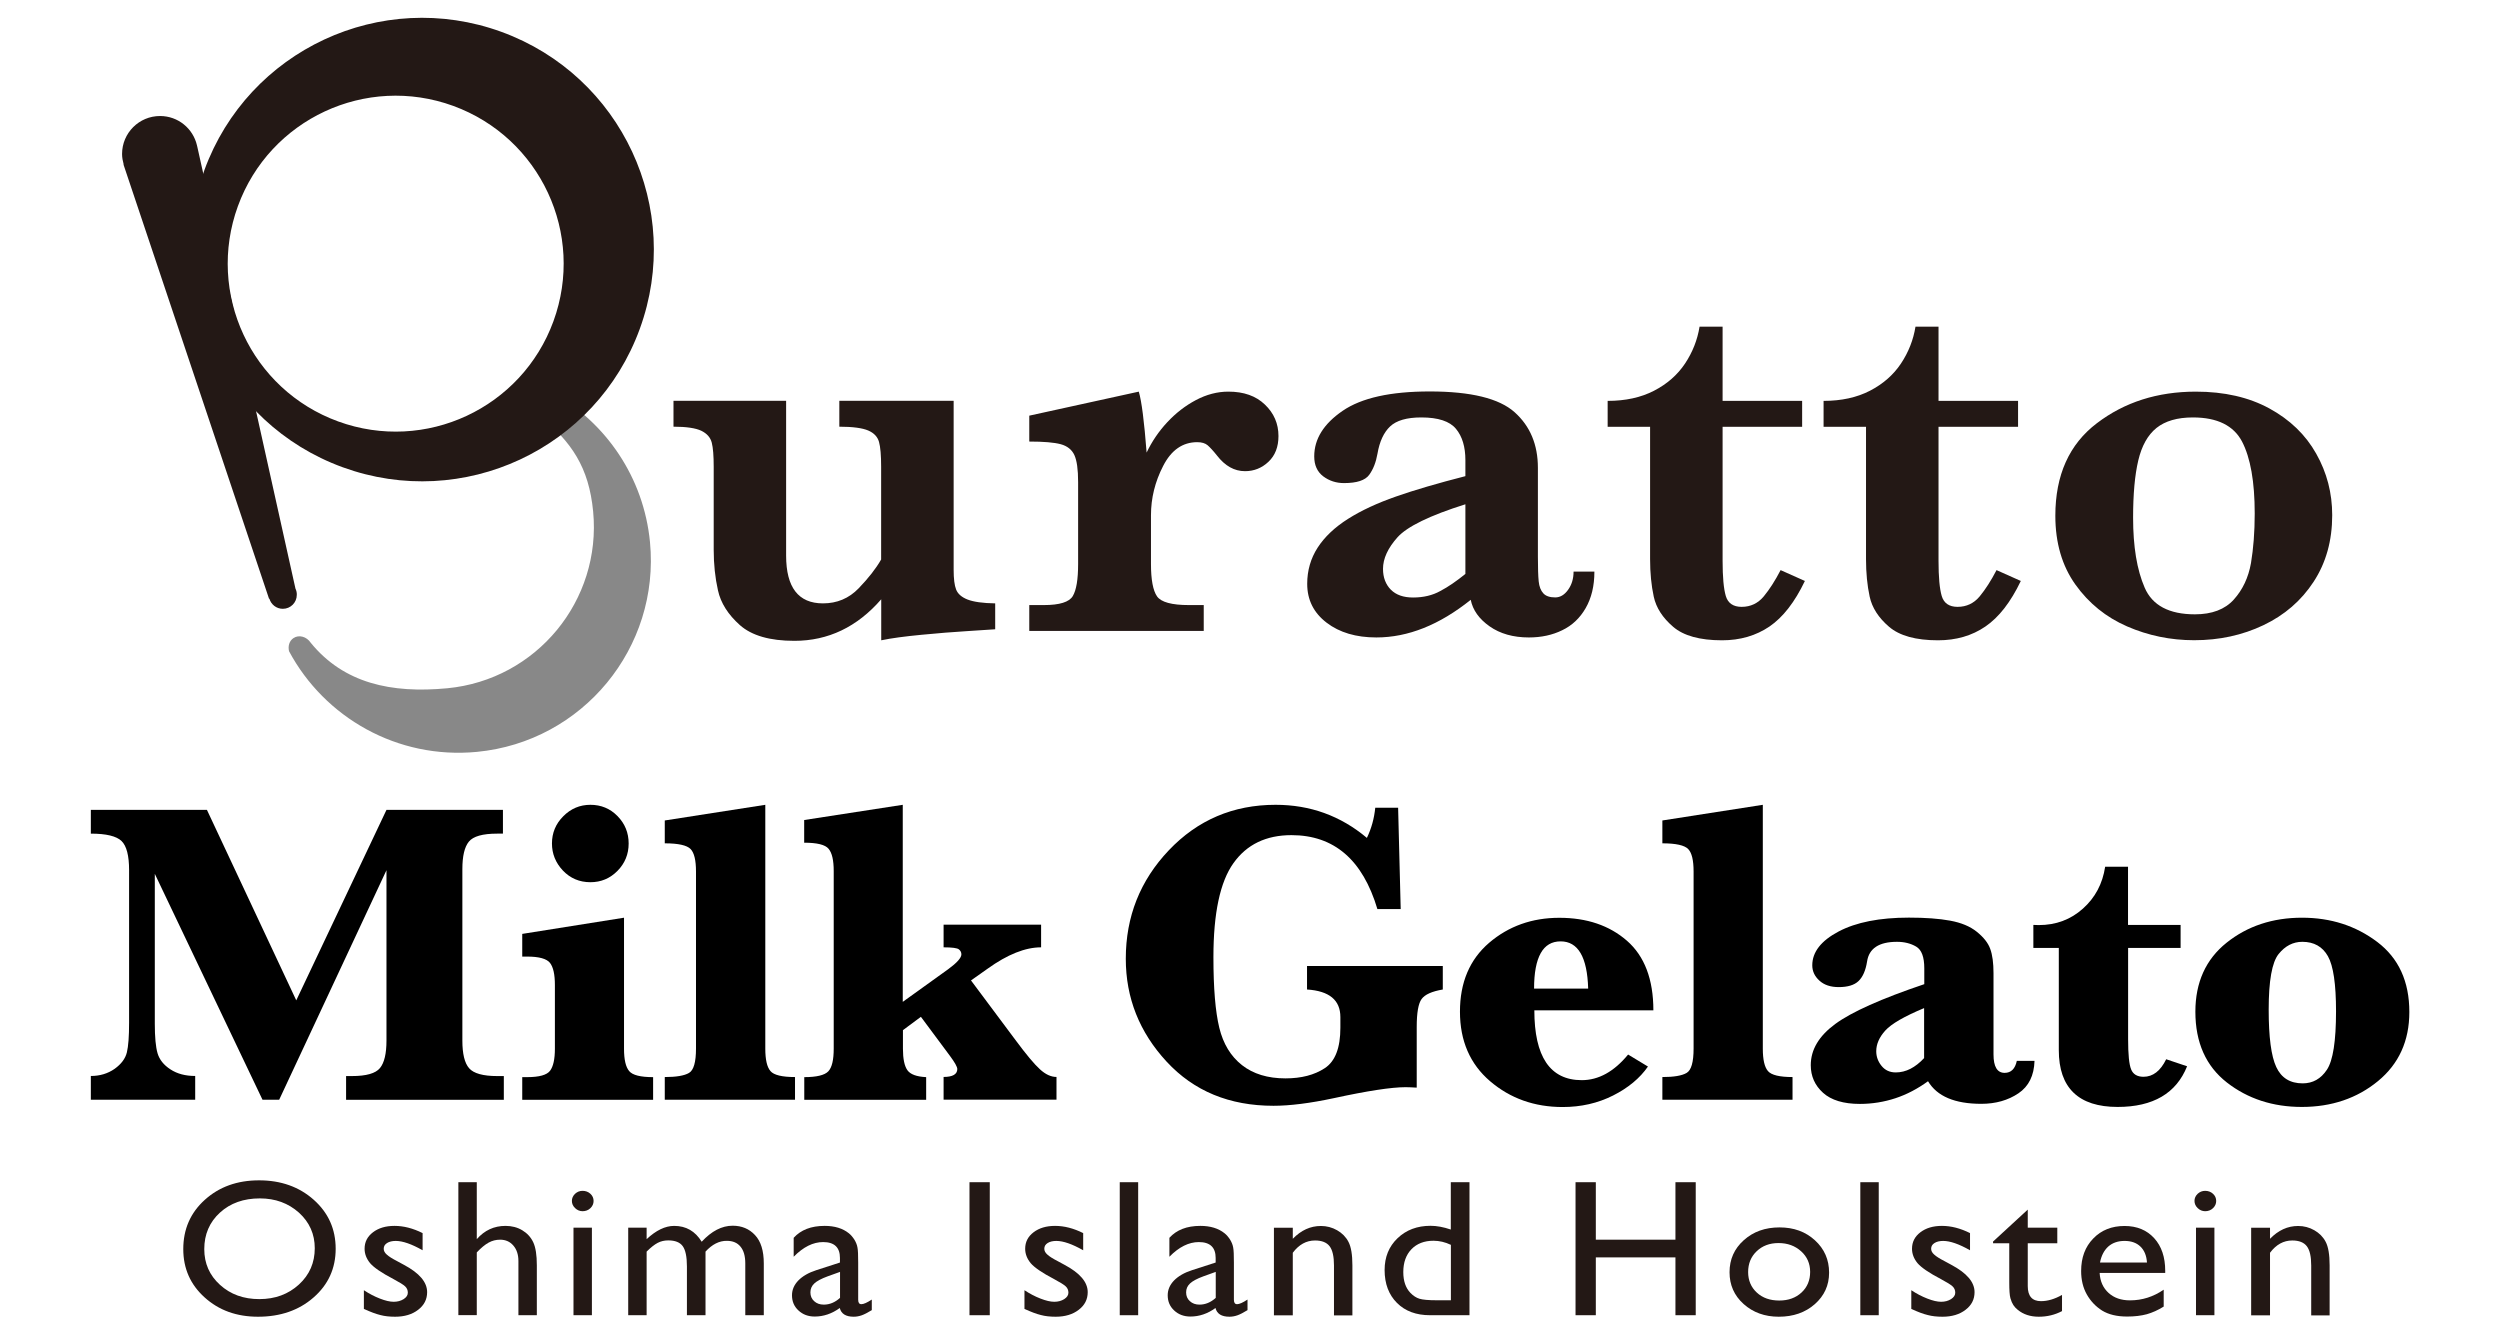 <?xml version="1.0" encoding="utf-8"?>
<!-- Generator: Adobe Illustrator 24.0.0, SVG Export Plug-In . SVG Version: 6.00 Build 0)  -->
<svg version="1.1" id="レイヤー_1" xmlns="http://www.w3.org/2000/svg" xmlns:xlink="http://www.w3.org/1999/xlink" x="0px"
	 y="0px" viewBox="0 0 281 150" style="enable-background:new 0 0 281 150;" xml:space="preserve">
<style type="text/css">
	.st0{fill:#231815;}
	.st1{fill:#888888;}
</style>
<g>
	<g>
		<path class="st0" d="M29.12,132.67c2.46,0,4.51,0.73,6.15,2.19c1.64,1.46,2.46,3.3,2.46,5.5s-0.83,4.03-2.48,5.47
			C33.6,147.28,31.51,148,29,148c-2.4,0-4.4-0.72-6-2.17c-1.6-1.44-2.4-3.25-2.4-5.43c0-2.23,0.8-4.08,2.42-5.54
			S26.66,132.67,29.12,132.67z M29.21,134.7c-1.82,0-3.32,0.53-4.49,1.6c-1.17,1.07-1.76,2.44-1.76,4.1c0,1.61,0.59,2.95,1.77,4.02
			s2.65,1.6,4.42,1.6c1.78,0,3.26-0.55,4.45-1.64c1.19-1.09,1.78-2.45,1.78-4.08c0-1.58-0.59-2.92-1.78-4
			C32.41,135.24,30.95,134.7,29.21,134.7z"/>
		<path class="st0" d="M40.9,147.12v-2.1c0.59,0.39,1.18,0.7,1.8,0.94c0.61,0.24,1.13,0.36,1.55,0.36c0.43,0,0.8-0.1,1.12-0.3
			c0.31-0.2,0.47-0.44,0.47-0.72c0-0.29-0.1-0.52-0.3-0.71c-0.2-0.19-0.64-0.46-1.31-0.82c-1.34-0.7-2.21-1.3-2.63-1.79
			c-0.41-0.5-0.62-1.04-0.62-1.62c0-0.76,0.31-1.37,0.94-1.85c0.63-0.48,1.43-0.72,2.42-0.72c1.03,0,2.08,0.27,3.16,0.81v1.93
			c-1.23-0.7-2.24-1.05-3.02-1.05c-0.4,0-0.73,0.08-0.98,0.24c-0.25,0.16-0.37,0.37-0.37,0.64c0,0.23,0.11,0.45,0.34,0.65
			c0.22,0.21,0.62,0.46,1.18,0.75l0.74,0.4c1.75,0.93,2.62,1.95,2.62,3.08c0,0.81-0.34,1.47-1.01,1.98
			c-0.67,0.52-1.54,0.78-2.59,0.78c-0.62,0-1.18-0.06-1.66-0.19C42.25,147.69,41.64,147.46,40.9,147.12z"/>
		<path class="st0" d="M51.52,132.88h2.07v6.4c0.87-0.99,1.94-1.49,3.23-1.49c0.7,0,1.33,0.16,1.88,0.49s0.97,0.78,1.24,1.36
			c0.27,0.58,0.4,1.44,0.4,2.58v5.61h-2.07v-6.09c0-0.72-0.19-1.3-0.57-1.74c-0.38-0.44-0.87-0.66-1.49-0.66
			c-0.46,0-0.89,0.11-1.29,0.33c-0.4,0.22-0.85,0.59-1.33,1.1v7.05h-2.07V132.88z"/>
		<path class="st0" d="M65.48,133.85c0.34,0,0.64,0.11,0.88,0.33c0.24,0.22,0.36,0.49,0.36,0.81c0,0.31-0.12,0.58-0.36,0.81
			c-0.24,0.23-0.54,0.34-0.88,0.34c-0.32,0-0.6-0.12-0.84-0.35c-0.24-0.23-0.36-0.5-0.36-0.81c0-0.3,0.12-0.57,0.36-0.8
			C64.88,133.96,65.16,133.85,65.48,133.85z M64.46,137.99h2.07v9.84h-2.07V137.99z"/>
		<path class="st0" d="M79.3,140.68v7.15h-2.09v-5.48c0-1.09-0.16-1.85-0.47-2.28c-0.31-0.43-0.85-0.65-1.63-0.65
			c-0.43,0-0.83,0.09-1.19,0.28c-0.36,0.19-0.77,0.51-1.24,0.98v7.15h-2.07v-9.84h2.07v1.29c1.06-0.99,2.09-1.49,3.1-1.49
			c1.33,0,2.36,0.59,3.09,1.78c1.11-1.2,2.27-1.8,3.48-1.8c1.02,0,1.86,0.35,2.51,1.05c0.66,0.7,0.99,1.76,0.99,3.2v5.81h-2.08V142
			c0-0.82-0.18-1.45-0.54-1.88c-0.36-0.44-0.87-0.65-1.54-0.65C80.84,139.46,80.04,139.87,79.3,140.68z"/>
		<path class="st0" d="M96.46,141.91v4.18c0,0.34,0.12,0.5,0.36,0.5c0.25,0,0.64-0.17,1.17-0.52v1.19
			c-0.47,0.29-0.85,0.48-1.13,0.58c-0.29,0.1-0.58,0.16-0.9,0.16c-0.89,0-1.41-0.33-1.57-0.98c-0.88,0.64-1.82,0.96-2.82,0.96
			c-0.73,0-1.34-0.23-1.82-0.68c-0.49-0.45-0.73-1.02-0.73-1.71c0-0.62,0.24-1.17,0.71-1.66c0.48-0.49,1.15-0.88,2.02-1.16
			l2.66-0.86v-0.52c0-1.18-0.63-1.78-1.89-1.78c-1.13,0-2.23,0.55-3.31,1.65v-2.13c0.81-0.89,1.96-1.34,3.48-1.34
			c1.13,0,2.04,0.28,2.72,0.83c0.23,0.18,0.43,0.42,0.62,0.71c0.18,0.3,0.3,0.59,0.35,0.89C96.44,140.52,96.46,141.08,96.46,141.91z
			 M94.42,145.88v-2.92l-1.39,0.5c-0.71,0.26-1.21,0.53-1.5,0.8c-0.29,0.27-0.44,0.6-0.44,1c0,0.41,0.14,0.74,0.42,0.99
			c0.28,0.26,0.64,0.39,1.08,0.39C93.25,146.64,93.86,146.39,94.42,145.88z"/>
		<path class="st0" d="M108.97,132.88h2.28v14.95h-2.28V132.88z"/>
		<path class="st0" d="M115.15,147.12v-2.1c0.59,0.39,1.18,0.7,1.8,0.94c0.61,0.24,1.13,0.36,1.55,0.36c0.43,0,0.8-0.1,1.12-0.3
			c0.31-0.2,0.47-0.44,0.47-0.72c0-0.29-0.1-0.52-0.3-0.71c-0.2-0.19-0.64-0.46-1.31-0.82c-1.34-0.7-2.21-1.3-2.63-1.79
			c-0.41-0.5-0.62-1.04-0.62-1.62c0-0.76,0.31-1.37,0.94-1.85c0.63-0.48,1.43-0.72,2.42-0.72c1.03,0,2.08,0.27,3.16,0.81v1.93
			c-1.23-0.7-2.24-1.05-3.02-1.05c-0.4,0-0.73,0.08-0.98,0.24c-0.25,0.16-0.37,0.37-0.37,0.64c0,0.23,0.11,0.45,0.34,0.65
			c0.22,0.21,0.62,0.46,1.18,0.75l0.74,0.4c1.75,0.93,2.62,1.95,2.62,3.08c0,0.81-0.34,1.47-1.01,1.98
			c-0.67,0.52-1.54,0.78-2.59,0.78c-0.62,0-1.18-0.06-1.66-0.19C116.5,147.69,115.89,147.46,115.15,147.12z"/>
		<path class="st0" d="M125.86,132.88h2.07v14.95h-2.07V132.88z"/>
		<path class="st0" d="M138.69,141.91v4.18c0,0.34,0.12,0.5,0.36,0.5c0.25,0,0.64-0.17,1.17-0.52v1.19
			c-0.47,0.29-0.85,0.48-1.13,0.58c-0.29,0.1-0.58,0.16-0.9,0.16c-0.89,0-1.41-0.33-1.57-0.98c-0.88,0.64-1.82,0.96-2.82,0.96
			c-0.73,0-1.34-0.23-1.82-0.68c-0.49-0.45-0.73-1.02-0.73-1.71c0-0.62,0.24-1.17,0.71-1.66c0.48-0.49,1.15-0.88,2.02-1.16
			l2.66-0.86v-0.52c0-1.18-0.63-1.78-1.89-1.78c-1.13,0-2.23,0.55-3.31,1.65v-2.13c0.81-0.89,1.96-1.34,3.48-1.34
			c1.13,0,2.04,0.28,2.72,0.83c0.23,0.18,0.43,0.42,0.62,0.71c0.18,0.3,0.3,0.59,0.35,0.89
			C138.67,140.52,138.69,141.08,138.69,141.91z M136.65,145.88v-2.92l-1.39,0.5c-0.71,0.26-1.21,0.53-1.5,0.8
			c-0.29,0.27-0.44,0.6-0.44,1c0,0.41,0.14,0.74,0.42,0.99c0.28,0.26,0.64,0.39,1.08,0.39
			C135.48,146.64,136.09,146.39,136.65,145.88z"/>
		<path class="st0" d="M145.31,137.99v1.25c0.93-0.96,1.98-1.44,3.16-1.44c0.65,0,1.26,0.16,1.82,0.48
			c0.56,0.32,0.99,0.75,1.28,1.31c0.29,0.55,0.44,1.43,0.44,2.63v5.63h-2.07v-5.61c0-1.01-0.16-1.72-0.49-2.16
			c-0.33-0.43-0.87-0.65-1.64-0.65c-0.98,0-1.81,0.46-2.5,1.38v7.03h-2.12v-9.84H145.31z"/>
		<path class="st0" d="M163.08,132.88h2.09v14.95h-4.44c-1.55,0-2.79-0.46-3.71-1.38c-0.92-0.92-1.39-2.15-1.39-3.7
			c0-1.45,0.48-2.64,1.45-3.57c0.97-0.93,2.21-1.4,3.71-1.4c0.7,0,1.46,0.14,2.28,0.42V132.88z M163.08,146.16v-6.24
			c-0.65-0.31-1.3-0.46-1.96-0.46c-1.03,0-1.86,0.32-2.47,0.95c-0.61,0.63-0.92,1.49-0.92,2.57c0,1.01,0.27,1.79,0.8,2.34
			c0.32,0.33,0.66,0.55,1.02,0.66c0.36,0.11,1,0.17,1.93,0.17H163.08z"/>
		<path class="st0" d="M188.32,132.88h2.28v14.95h-2.28v-6.5h-8.95v6.5h-2.28v-14.95h2.28v6.46h8.95V132.88z"/>
		<path class="st0" d="M200.02,137.96c1.6,0,2.92,0.48,3.98,1.45c1.06,0.97,1.59,2.18,1.59,3.64c0,1.42-0.54,2.6-1.61,3.54
			c-1.07,0.94-2.42,1.41-4.05,1.41c-1.57,0-2.89-0.48-3.95-1.43c-1.06-0.95-1.58-2.14-1.58-3.57c0-1.44,0.53-2.64,1.6-3.6
			C197.07,138.44,198.4,137.96,200.02,137.96z M199.9,139.72c-1,0-1.81,0.31-2.45,0.92s-0.96,1.39-0.96,2.34
			c0,0.94,0.33,1.71,0.98,2.31c0.65,0.6,1.49,0.89,2.52,0.89c1.02,0,1.85-0.3,2.5-0.9c0.65-0.6,0.97-1.38,0.97-2.32
			c0-0.93-0.34-1.71-1.02-2.32S200.93,139.72,199.9,139.72z"/>
		<path class="st0" d="M209.1,132.88h2.07v14.95h-2.07V132.88z"/>
		<path class="st0" d="M214.83,147.12v-2.1c0.59,0.39,1.18,0.7,1.8,0.94c0.61,0.24,1.13,0.36,1.55,0.36c0.43,0,0.8-0.1,1.12-0.3
			c0.31-0.2,0.47-0.44,0.47-0.72c0-0.29-0.1-0.52-0.3-0.71c-0.2-0.19-0.64-0.46-1.31-0.82c-1.34-0.7-2.21-1.3-2.63-1.79
			c-0.41-0.5-0.62-1.04-0.62-1.62c0-0.76,0.31-1.37,0.94-1.85c0.63-0.48,1.43-0.72,2.42-0.72c1.03,0,2.08,0.27,3.16,0.81v1.93
			c-1.23-0.7-2.24-1.05-3.02-1.05c-0.4,0-0.73,0.08-0.98,0.24c-0.25,0.16-0.37,0.37-0.37,0.64c0,0.23,0.11,0.45,0.34,0.65
			c0.22,0.21,0.62,0.46,1.18,0.75l0.74,0.4c1.75,0.93,2.62,1.95,2.62,3.08c0,0.81-0.34,1.47-1.01,1.98
			c-0.67,0.52-1.54,0.78-2.59,0.78c-0.62,0-1.18-0.06-1.66-0.19C216.17,147.69,215.56,147.46,214.83,147.12z"/>
		<path class="st0" d="M224.02,139.55l3.9-3.59v2.03h3.32v1.75h-3.32v4.82c0,1.13,0.5,1.69,1.49,1.69c0.74,0,1.53-0.23,2.36-0.7
			v1.82c-0.8,0.42-1.67,0.63-2.61,0.63c-0.95,0-1.74-0.26-2.37-0.78c-0.2-0.16-0.36-0.33-0.49-0.53c-0.13-0.2-0.24-0.45-0.33-0.77
			c-0.09-0.32-0.13-0.92-0.13-1.81v-4.37h-1.82V139.55z"/>
		<path class="st0" d="M243.38,143.08H236c0.05,0.94,0.39,1.69,1.01,2.25c0.62,0.56,1.42,0.83,2.4,0.83c1.37,0,2.63-0.4,3.79-1.2
			v1.9c-0.64,0.4-1.27,0.68-1.9,0.86c-0.63,0.17-1.36,0.26-2.21,0.26c-1.16,0-2.09-0.23-2.81-0.67c-0.71-0.45-1.29-1.05-1.72-1.81
			c-0.43-0.76-0.64-1.64-0.64-2.64c0-1.5,0.45-2.72,1.36-3.65c0.9-0.94,2.08-1.41,3.52-1.41c1.39,0,2.5,0.46,3.33,1.37
			c0.83,0.91,1.24,2.14,1.24,3.67V143.08z M236.04,141.91h5.28c-0.05-0.78-0.3-1.38-0.74-1.8c-0.44-0.42-1.03-0.63-1.78-0.63
			c-0.74,0-1.35,0.21-1.83,0.63C236.5,140.54,236.19,141.13,236.04,141.91z"/>
		<path class="st0" d="M247.86,133.85c0.34,0,0.64,0.11,0.88,0.33c0.24,0.22,0.36,0.49,0.36,0.81c0,0.31-0.12,0.58-0.36,0.81
			c-0.24,0.23-0.54,0.34-0.88,0.34c-0.32,0-0.6-0.12-0.84-0.35c-0.24-0.23-0.36-0.5-0.36-0.81c0-0.3,0.12-0.57,0.36-0.8
			C247.26,133.96,247.54,133.85,247.86,133.85z M246.83,137.99h2.07v9.84h-2.07V137.99z"/>
		<path class="st0" d="M255.15,137.99v1.25c0.93-0.96,1.98-1.44,3.16-1.44c0.65,0,1.26,0.16,1.82,0.48
			c0.56,0.32,0.99,0.75,1.28,1.31c0.29,0.55,0.44,1.43,0.44,2.63v5.63h-2.07v-5.61c0-1.01-0.16-1.72-0.49-2.16
			c-0.33-0.43-0.87-0.65-1.64-0.65c-0.98,0-1.81,0.46-2.5,1.38v7.03h-2.12v-9.84H255.15z"/>
	</g>
	<g>
		<path class="st1" d="M62.18,44.18c-0.62-0.18-1.28-0.03-1.67,0.45c-0.48,0.59-0.39,1.47,0.16,2.1c3.57,2.96,5.52,5.77,6,10.76
			c0.96,10.01-6.37,18.91-16.39,19.87c-6.29,0.6-11.63-0.55-15.35-5.11l0,0c-0.46-0.7-1.33-0.94-1.94-0.53
			c-0.47,0.31-0.64,0.9-0.5,1.48c3.99,7.45,12.18,12.17,21.12,11.31c11.88-1.14,20.59-11.7,19.45-23.58
			C72.35,53.63,68.1,47.54,62.18,44.18z"/>
		<path class="st0" d="M56.36,3.58C42.85-1.34,27.9,5.62,22.97,19.13c-4.93,13.52,2.04,28.46,15.55,33.39
			c13.52,4.93,28.46-2.04,33.39-15.55C76.84,23.46,69.88,8.51,56.36,3.58z M62.21,36.1c-3.57,9.79-14.4,14.84-24.2,11.27
			c-9.79-3.57-14.84-14.4-11.27-24.2c3.57-9.79,14.4-14.84,24.2-11.27C60.74,15.48,65.78,26.31,62.21,36.1z"/>
		<path class="st0" d="M33.21,66.16L22.18,16.51c-0.01-0.06-0.02-0.11-0.04-0.16l0-0.01l0,0c-0.44-1.89-2.12-3.3-4.15-3.3
			c-2.36,0-4.27,1.91-4.27,4.27c0,0.41,0.08,0.8,0.18,1.17c0,0-0.02,0.01-0.02,0.01l16.36,48.81c0,0,0.01,0,0.04-0.01
			c0.19,0.66,0.79,1.14,1.51,1.14c0.87,0,1.57-0.7,1.57-1.57C33.37,66.6,33.31,66.37,33.21,66.16z"/>
		<path class="st0" d="M111.87,70.73c-0.61,0.04-1.67,0.11-3.19,0.21c-1.52,0.09-3.22,0.23-5.1,0.41s-3.39,0.38-4.53,0.62v-4.61
			c-2.71,3.12-5.97,4.67-9.76,4.67c-2.76,0-4.8-0.59-6.13-1.77c-1.32-1.18-2.15-2.48-2.46-3.9c-0.32-1.42-0.48-2.94-0.48-4.56v-9.32
			c0-1.24-0.07-2.15-0.22-2.73c-0.15-0.58-0.54-1.02-1.17-1.33c-0.63-0.3-1.67-0.46-3.13-0.46v-2.91h12.66v17.4
			c0,3.58,1.38,5.37,4.14,5.37c1.58,0,2.92-0.56,4.01-1.69c1.09-1.13,1.94-2.21,2.53-3.24V52.48c0-1.3-0.08-2.24-0.24-2.81
			c-0.16-0.57-0.56-1-1.21-1.28c-0.65-0.28-1.74-0.43-3.25-0.43v-2.91h12.85v19.01c0,0.99,0.09,1.73,0.28,2.21
			c0.19,0.48,0.62,0.86,1.29,1.12s1.71,0.41,3.1,0.43V70.73z"/>
		<path class="st0" d="M143.7,49.01c0,1.22-0.37,2.18-1.12,2.89c-0.75,0.71-1.63,1.06-2.64,1.06c-1.2,0-2.25-0.59-3.16-1.77
			c-0.42-0.53-0.77-0.9-1.04-1.14c-0.27-0.23-0.66-0.35-1.17-0.35c-1.64,0-2.92,0.89-3.83,2.67c-0.92,1.78-1.37,3.63-1.37,5.54v5.49
			c0,1.77,0.23,2.98,0.68,3.63c0.45,0.65,1.65,0.98,3.58,0.98h1.67v2.91h-19.61v-2.91h1.64c1.77,0,2.85-0.34,3.25-1.01
			c0.4-0.67,0.6-1.87,0.6-3.6v-9.22c0-1.41-0.14-2.42-0.42-3.03c-0.28-0.61-0.8-1.02-1.53-1.22c-0.74-0.2-1.92-0.3-3.54-0.3v-2.91
			L128,44.02c0.32,1.07,0.61,3.36,0.88,6.85c0.59-1.24,1.36-2.38,2.32-3.41c0.96-1.03,2.03-1.86,3.22-2.49
			c1.19-0.63,2.41-0.95,3.65-0.95c1.73,0,3.09,0.48,4.1,1.45C143.19,46.44,143.7,47.62,143.7,49.01z"/>
		<path class="st0" d="M179.21,64.26c0,1.6-0.33,2.96-0.98,4.09c-0.65,1.13-1.53,1.96-2.64,2.49c-1.1,0.54-2.35,0.81-3.74,0.81
			c-1.77,0-3.24-0.42-4.42-1.25c-1.18-0.83-1.89-1.83-2.12-2.98c-3.52,2.82-7.05,4.23-10.61,4.23c-2.27,0-4.14-0.55-5.59-1.66
			c-1.45-1.11-2.18-2.56-2.18-4.37c0-1.49,0.39-2.85,1.17-4.06c0.78-1.21,1.92-2.29,3.42-3.24c1.5-0.95,3.3-1.78,5.39-2.51
			c2.08-0.73,4.68-1.49,7.8-2.29v-1.8c0-1.49-0.35-2.67-1.06-3.52c-0.7-0.85-2-1.28-3.9-1.28c-1.62,0-2.79,0.34-3.5,1.01
			c-0.71,0.67-1.19,1.7-1.42,3.06c-0.17,0.97-0.48,1.76-0.93,2.38c-0.45,0.62-1.39,0.93-2.83,0.93c-0.88,0-1.66-0.25-2.34-0.76
			c-0.67-0.51-1.01-1.25-1.01-2.24c0-1.96,1.06-3.66,3.19-5.12s5.39-2.18,9.79-2.18c4.63,0,7.81,0.78,9.55,2.34
			c1.74,1.56,2.61,3.64,2.61,6.25v9.98c0,1.26,0.03,2.19,0.09,2.78c0.06,0.59,0.24,1.04,0.52,1.34c0.28,0.31,0.73,0.46,1.34,0.46
			c0.55,0,1.03-0.28,1.44-0.85c0.41-0.57,0.62-1.25,0.62-2.05H179.21z M164.71,64.51v-7.83c-4,1.26-6.54,2.5-7.63,3.71
			c-1.08,1.21-1.63,2.39-1.63,3.55c0,0.97,0.3,1.75,0.88,2.34c0.59,0.59,1.42,0.88,2.5,0.88c1.16,0,2.18-0.24,3.06-0.73
			C162.79,65.96,163.72,65.31,164.71,64.51z"/>
		<path class="st0" d="M202.87,65.3c-1.14,2.38-2.46,4.08-3.98,5.12c-1.52,1.03-3.29,1.55-5.34,1.55c-2.48,0-4.32-0.51-5.49-1.52
			c-1.18-1.01-1.91-2.14-2.18-3.39c-0.27-1.25-0.41-2.66-0.41-4.22V47.97h-4.77v-2.91c2,0,3.74-0.38,5.21-1.14
			c1.47-0.76,2.64-1.78,3.49-3.06c0.85-1.28,1.39-2.66,1.63-4.14h2.59v8.34h8.94v2.91h-8.94v15.06c0,1.83,0.12,3.15,0.36,3.96
			c0.24,0.81,0.84,1.22,1.78,1.22c1.01,0,1.84-0.4,2.49-1.18c0.65-0.79,1.28-1.77,1.89-2.95L202.87,65.3z"/>
		<path class="st0" d="M227.14,65.3c-1.14,2.38-2.46,4.08-3.98,5.12s-3.29,1.55-5.33,1.55c-2.49,0-4.32-0.51-5.5-1.52
			c-1.18-1.01-1.91-2.14-2.18-3.39c-0.27-1.25-0.41-2.66-0.41-4.22V47.97h-4.77v-2.91c2,0,3.74-0.38,5.21-1.14
			c1.47-0.76,2.64-1.78,3.49-3.06c0.85-1.28,1.39-2.66,1.63-4.14h2.59v8.34h8.94v2.91h-8.94v15.06c0,1.83,0.12,3.15,0.36,3.96
			c0.24,0.81,0.84,1.22,1.78,1.22c1.01,0,1.84-0.4,2.49-1.18c0.65-0.79,1.28-1.77,1.89-2.95L227.14,65.3z"/>
		<path class="st0" d="M262.14,57.91c0,2.86-0.7,5.36-2.09,7.48c-1.39,2.13-3.27,3.75-5.64,4.88c-2.37,1.13-4.96,1.69-7.79,1.69
			c-2.65,0-5.16-0.52-7.53-1.55s-4.31-2.6-5.81-4.7c-1.5-2.1-2.26-4.68-2.26-7.74c0-4.57,1.56-8.04,4.67-10.4
			c3.11-2.37,6.82-3.55,11.12-3.55c3.2,0,5.96,0.63,8.27,1.89s4.07,2.96,5.26,5.08C261.55,53.13,262.14,55.43,262.14,57.91z
			 M253.43,57.72c0-3.58-0.48-6.27-1.42-8.08c-0.95-1.81-2.79-2.72-5.53-2.72c-1.75,0-3.11,0.4-4.09,1.18
			c-0.98,0.79-1.66,2.01-2.05,3.66c-0.39,1.65-0.58,3.8-0.58,6.43c0,3.24,0.43,5.86,1.3,7.86c0.86,2,2.75,3,5.65,3
			c1.91,0,3.37-0.55,4.37-1.66c1-1.11,1.64-2.47,1.93-4.1C253.28,61.67,253.43,59.81,253.43,57.72z"/>
	</g>
	<g>
		<path d="M29.51,123.62L17.4,98.22v16.84c0,1.51,0.1,2.61,0.31,3.33c0.21,0.71,0.69,1.32,1.45,1.81c0.76,0.5,1.69,0.74,2.78,0.74
			v2.67H10.21v-2.67c1.02,0,1.91-0.27,2.67-0.8c0.75-0.54,1.21-1.15,1.38-1.85s0.25-1.81,0.25-3.35V97.81
			c0-1.63-0.28-2.73-0.85-3.28c-0.57-0.55-1.72-0.83-3.45-0.83v-2.67h13.05l10.04,21.41l10.14-21.41h13.09v2.67h-0.65
			c-1.63,0-2.69,0.3-3.18,0.9c-0.49,0.6-0.73,1.63-0.73,3.09v19.27c0,1.49,0.25,2.53,0.76,3.11c0.5,0.58,1.56,0.88,3.16,0.88h0.74
			v2.67H38.9v-2.67h0.65c1.62,0,2.67-0.3,3.16-0.9c0.49-0.6,0.73-1.63,0.73-3.09V97.81l-12.06,25.8H29.51z"/>
		<path d="M70.14,103.15v14.73c0,1.22,0.19,2.05,0.58,2.51c0.38,0.46,1.28,0.68,2.69,0.68v2.55H58.7v-2.55h0.55
			c1.36,0,2.22-0.24,2.58-0.72s0.54-1.31,0.54-2.47v-7.16c0-1.19-0.18-2.01-0.55-2.49c-0.37-0.47-1.23-0.71-2.57-0.71H58.7v-2.55
			L70.14,103.15z M62.04,94.81c0-1.19,0.42-2.21,1.27-3.06c0.85-0.86,1.87-1.29,3.05-1.29c1.2,0,2.22,0.42,3.05,1.27
			c0.83,0.85,1.25,1.87,1.25,3.08c0,1.2-0.42,2.23-1.26,3.08s-1.85,1.27-3.04,1.27c-1.23,0-2.26-0.44-3.09-1.31
			C62.45,96.98,62.04,95.96,62.04,94.81z"/>
		<path d="M86.02,90.46v27.41c0,1.23,0.19,2.07,0.58,2.52c0.38,0.45,1.31,0.67,2.76,0.67v2.55H74.72v-2.55
			c1.28,0,2.19-0.15,2.72-0.46c0.53-0.3,0.79-1.22,0.79-2.74V97.96c0-1.27-0.2-2.11-0.61-2.53c-0.41-0.42-1.37-0.64-2.9-0.64v-2.57
			L86.02,90.46z"/>
		<path d="M101.49,115.79v2.09c0,1.14,0.17,1.94,0.5,2.41s1.04,0.73,2.11,0.78v2.55h-13.7v-2.55c1.39,0,2.29-0.22,2.7-0.65
			s0.61-1.28,0.61-2.55V97.91c0-1.22-0.19-2.05-0.58-2.51c-0.38-0.46-1.3-0.68-2.74-0.68v-2.55l11.08-1.71v22.15l5.12-3.68
			c0.98-0.72,1.47-1.27,1.47-1.66c0-0.22-0.09-0.41-0.28-0.56c-0.18-0.15-0.76-0.23-1.72-0.23v-2.55h10.96v2.55
			c-1.78,0-3.78,0.8-6.01,2.4l-1.87,1.32l5,6.7c1.2,1.62,2.12,2.72,2.75,3.29c0.63,0.58,1.25,0.86,1.86,0.86v2.55h-12.69v-2.55
			c1.02,0,1.54-0.3,1.54-0.89c0-0.24-0.27-0.73-0.82-1.47l-3.27-4.4L101.49,115.79z"/>
		<path d="M146.91,111.22v-2.64h15.26v2.64c-1.22,0.21-2.01,0.56-2.38,1.07c-0.37,0.5-0.55,1.55-0.55,3.14v6.82
			c-0.51-0.03-0.93-0.05-1.25-0.05c-1.59,0-4.27,0.41-8.05,1.23c-2.71,0.58-4.97,0.86-6.8,0.86c-4.95,0-8.95-1.65-12.01-4.96
			c-3.06-3.31-4.59-7.16-4.59-11.57c0-4.73,1.61-8.79,4.84-12.19c3.23-3.4,7.23-5.11,12-5.11c3.89,0,7.31,1.24,10.26,3.72
			c0.51-1.06,0.82-2.19,0.94-3.39h2.57l0.29,11.39h-2.62c-1.65-5.54-4.87-8.31-9.66-8.31c-2.85,0-5.03,1.05-6.52,3.15
			c-1.5,2.1-2.25,5.62-2.25,10.57c0,3.48,0.22,6.12,0.66,7.93c0.44,1.81,1.29,3.21,2.55,4.2c1.26,0.99,2.89,1.49,4.89,1.49
			c1.78,0,3.25-0.38,4.42-1.15c1.17-0.77,1.75-2.28,1.75-4.54v-1.2C150.66,112.41,149.41,111.38,146.91,111.22z"/>
		<path d="M172.46,113.55c0,2.61,0.44,4.57,1.33,5.89c0.89,1.31,2.22,1.97,4,1.97c1.89,0,3.63-0.96,5.21-2.88l2.23,1.35
			c-0.91,1.31-2.22,2.4-3.93,3.26c-1.71,0.86-3.59,1.29-5.66,1.29c-3.17,0-5.89-0.97-8.15-2.9c-2.26-1.93-3.39-4.54-3.39-7.82
			c0-3.28,1.09-5.86,3.28-7.74c2.19-1.87,4.82-2.81,7.89-2.81c3.09,0,5.63,0.86,7.6,2.58s2.97,4.33,2.97,7.82H172.46z
			 M172.43,111.12h6.08c-0.1-3.54-1.13-5.31-3.1-5.31c-0.99,0-1.74,0.44-2.23,1.32C172.68,108.02,172.43,109.35,172.43,111.12z"/>
		<path d="M198.14,90.46v27.41c0,1.23,0.19,2.07,0.58,2.52c0.38,0.45,1.31,0.67,2.76,0.67v2.55h-14.63v-2.55
			c1.28,0,2.19-0.15,2.72-0.46c0.53-0.3,0.79-1.22,0.79-2.74V97.96c0-1.27-0.2-2.11-0.61-2.53c-0.41-0.42-1.37-0.64-2.9-0.64v-2.57
			L198.14,90.46z"/>
		<path d="M216.71,121.53c-1.17,0.85-2.39,1.49-3.66,1.91c-1.27,0.42-2.61,0.64-4,0.64c-1.84,0-3.22-0.42-4.14-1.25
			c-0.92-0.83-1.38-1.87-1.38-3.1c0-1.75,0.92-3.29,2.76-4.64c1.84-1.35,5.17-2.84,10-4.47v-1.78c0-1.27-0.3-2.08-0.91-2.44
			c-0.61-0.36-1.33-0.54-2.16-0.54c-2.02,0-3.14,0.74-3.36,2.21c-0.16,1.01-0.48,1.74-0.96,2.2c-0.48,0.46-1.23,0.68-2.23,0.68
			c-0.91,0-1.64-0.24-2.17-0.73c-0.54-0.49-0.8-1.06-0.8-1.72c0-1.49,0.99-2.76,2.96-3.8c1.97-1.04,4.61-1.56,7.9-1.56
			c1.84,0,3.38,0.11,4.63,0.34s2.24,0.64,3,1.25c0.76,0.61,1.27,1.25,1.51,1.92c0.25,0.67,0.37,1.59,0.37,2.74v9.13
			c0,1.38,0.42,2.07,1.25,2.07c0.72,0,1.18-0.45,1.37-1.35h1.99c-0.05,1.65-0.65,2.87-1.81,3.65c-1.16,0.78-2.55,1.18-4.17,1.18
			C219.72,124.07,217.73,123.23,216.71,121.53z M216.27,118.93v-5.62c-2.23,0.93-3.68,1.77-4.36,2.52s-1.02,1.53-1.02,2.33
			c0,0.61,0.2,1.16,0.6,1.65c0.4,0.49,0.93,0.73,1.59,0.73c0.58,0,1.13-0.14,1.66-0.41C215.26,119.86,215.78,119.46,216.27,118.93z"
			/>
		<path d="M239.2,106.54v10.26c0,1.71,0.11,2.85,0.34,3.4c0.22,0.55,0.69,0.83,1.39,0.83c1.06,0,1.91-0.66,2.55-1.97l2.35,0.79
			c-1.22,3.04-3.82,4.57-7.81,4.57c-2.19,0-3.84-0.53-4.95-1.6c-1.11-1.07-1.66-2.66-1.66-4.79v-11.48h-2.86v-2.59l0.6,0.02
			c1.94,0,3.6-0.62,4.97-1.85c1.38-1.23,2.21-2.8,2.5-4.71h2.57v6.54h5.91v2.59H239.2z"/>
		<path d="M246.76,113.72c0-3.3,1.17-5.89,3.51-7.76c2.34-1.87,5.17-2.81,8.48-2.81c3.24,0,6.05,0.91,8.46,2.73
			c2.4,1.82,3.6,4.44,3.6,7.87c0,3.25-1.18,5.84-3.53,7.77s-5.21,2.9-8.55,2.9c-3.27,0-6.08-0.92-8.43-2.75
			S246.76,117.18,246.76,113.72z M255,113.48c0,3.08,0.28,5.23,0.85,6.45c0.57,1.23,1.56,1.84,2.97,1.84c1.14,0,2.05-0.51,2.73-1.54
			c0.68-1.03,1.02-3.21,1.02-6.56c0-3.04-0.3-5.11-0.91-6.19c-0.61-1.08-1.57-1.62-2.88-1.62c-1.04,0-1.93,0.46-2.67,1.38
			C255.37,108.17,255,110.24,255,113.48z"/>
	</g>
</g>
</svg>
